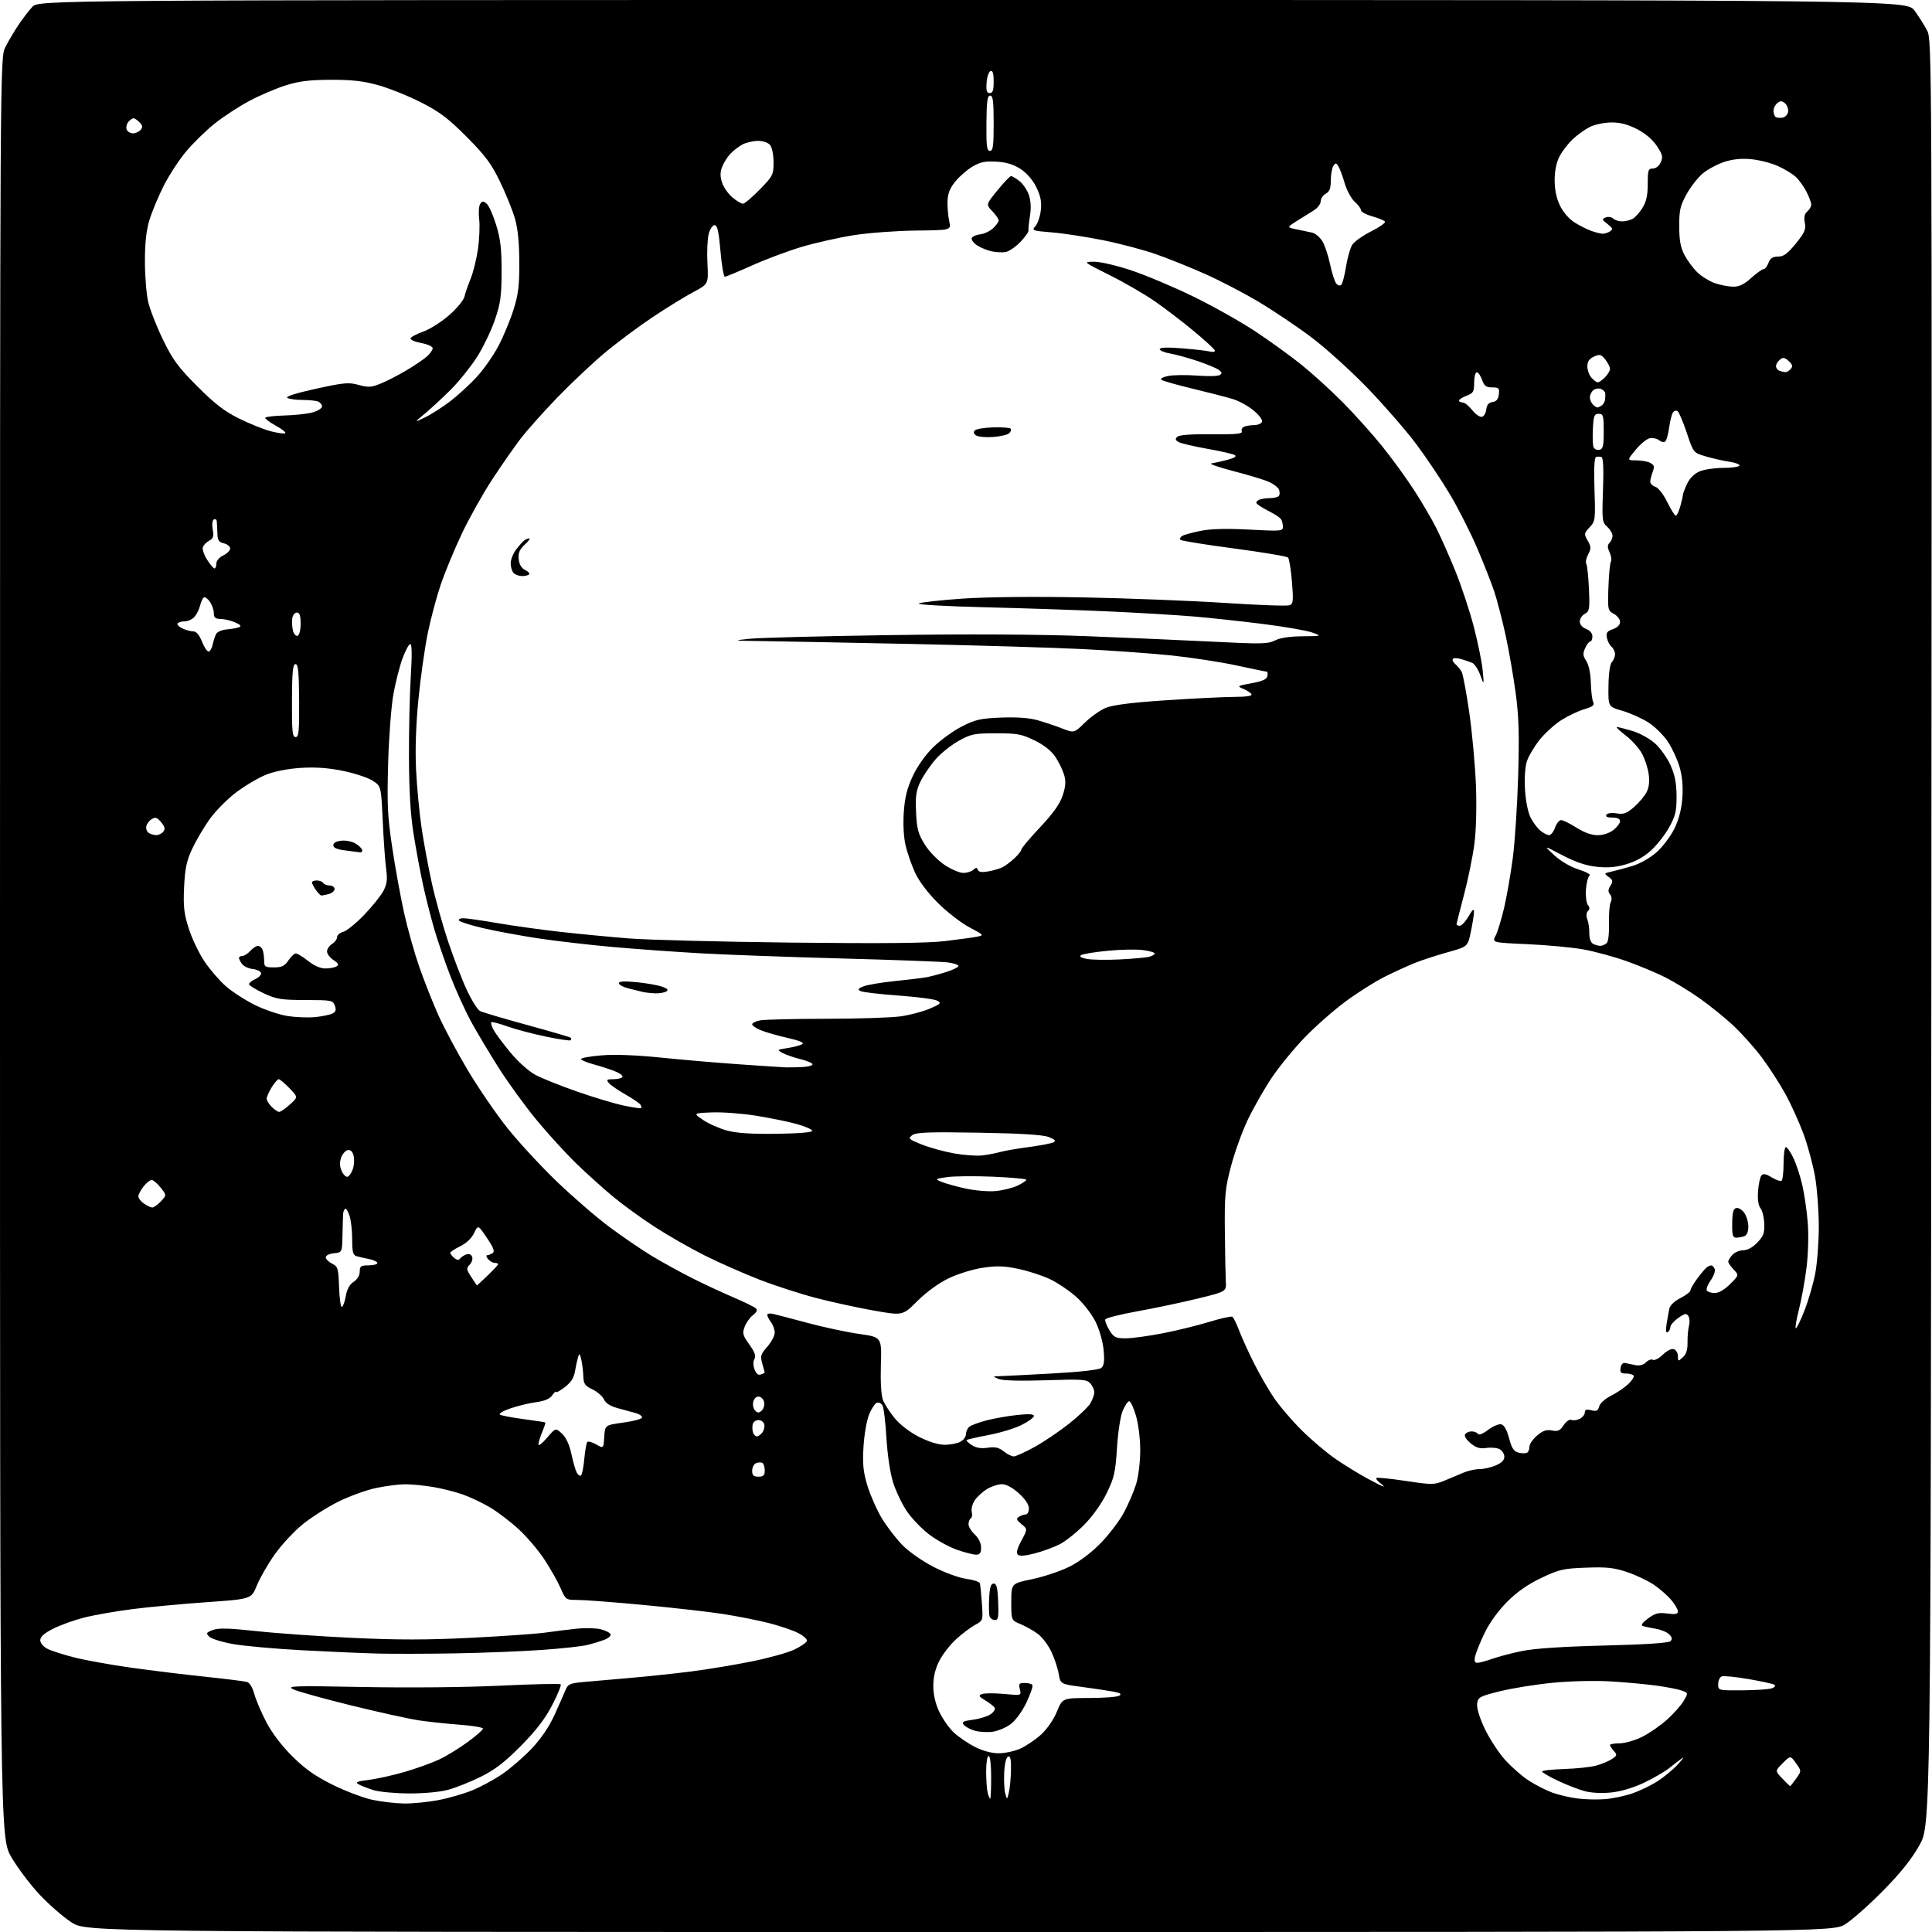<?xml version="1.0" encoding="UTF-8" standalone="no"?>
<svg 
  version="1.1" 
  xmlns="http://www.w3.org/2000/svg" 
  xmlns:xlink="http://www.w3.org/1999/xlink" 
  xmlns:svg="http://www.w3.org/2000/svg"
  xmlns:rdf="http://www.w3.org/1999/02/22-rdf-syntax-ns#"
  xmlns:cc="http://creativecommons.org/ns#"
  xmlns:dc="http://purl.org/dc/elements/1.1/"
  viewBox="0 0 768 768"
  width="768"
  height="768"
>
<style>svg {background-color: white; }</style>"
<path stroke="none" fill="black" fill-rule="evenodd" d="M381.46,768.00C34.31,768.00 34.31,768.00 28.41,764.16C25.16,762.06 19.48,757.11 15.79,753.18C12.09,749.25 7.03,742.55 4.54,738.29C0.00,730.54 0.00,730.54 -0.00,376.73C-0.00,22.92 -0.00,22.92 2.14,18.71C3.31,16.39 5.63,12.48 7.28,10.00C8.94,7.52 11.44,4.26 12.83,2.75C15.37,-0.00 15.37,-0.00 386.68,-0.00C757.99,-0.00 757.99,-0.00 761.09,4.25C762.79,6.59 765.04,10.17 766.10,12.22C767.97,15.86 768.00,23.03 767.75,370.73C767.50,725.52 767.50,725.52 763.00,733.51C759.86,739.09 755.49,744.56 748.50,751.64C743.00,757.22 736.27,763.18 733.55,764.89C728.61,768.00 728.61,768.00 381.46,768.00zM160.66,716.92C164.05,716.96 170.15,716.36 174.23,715.58C178.30,714.81 184.36,713.06 187.69,711.70C191.03,710.35 196.40,707.44 199.63,705.24C202.86,703.04 208.10,698.51 211.28,695.17C215.03,691.22 218.22,686.53 220.39,681.79C222.22,677.78 224.20,673.30 224.80,671.84C225.77,669.45 226.54,669.11 232.19,668.60C235.66,668.29 244.12,667.55 251.00,666.96C257.88,666.36 268.68,665.21 275.00,664.40C281.32,663.59 292.06,661.81 298.85,660.44C305.63,659.07 313.26,656.95 315.79,655.72C318.33,654.50 320.56,652.96 320.77,652.30C320.97,651.65 319.37,650.21 317.23,649.12C315.08,648.02 309.77,646.23 305.41,645.14C301.06,644.05 293.00,642.45 287.50,641.60C282.00,640.74 267.84,639.14 256.04,638.02C244.23,636.91 232.39,636.00 229.73,636.00C224.91,636.00 224.88,635.98 222.82,631.25C221.68,628.64 218.77,623.51 216.36,619.85C213.95,616.19 209.35,610.79 206.14,607.85C202.94,604.91 197.85,601.03 194.84,599.24C191.83,597.44 186.88,595.10 183.84,594.04C180.81,592.97 175.44,591.63 171.91,591.06C168.38,590.48 163.47,590.02 161.00,590.02C158.53,590.03 153.35,590.69 149.50,591.50C145.65,592.30 138.90,594.75 134.50,596.93C130.10,599.12 123.68,603.20 120.24,606.01C116.79,608.82 111.79,614.23 109.11,618.04C106.44,621.84 103.27,627.36 102.08,630.30C99.91,635.64 99.91,635.64 82.21,636.89C72.47,637.57 59.11,638.82 52.53,639.66C45.94,640.51 37.33,642.02 33.37,643.03C29.42,644.04 23.90,646.03 21.10,647.45C17.58,649.23 16.00,650.64 16.00,651.99C16.00,653.13 17.18,654.56 18.82,655.41C20.37,656.21 25.21,657.77 29.57,658.87C33.93,659.97 44.02,661.79 52.00,662.91C59.98,664.03 73.25,665.66 81.50,666.52C89.75,667.39 97.28,668.33 98.23,668.61C99.23,668.90 100.42,670.89 101.07,673.31C101.68,675.61 103.82,680.65 105.83,684.50C108.13,688.93 111.96,693.96 116.25,698.21C121.31,703.23 125.35,706.07 132.26,709.49C137.34,712.00 144.43,714.68 148.00,715.45C151.57,716.21 157.27,716.88 160.66,716.92zM638.00,715.19C641.02,714.95 645.91,713.93 648.85,712.92C651.79,711.91 656.29,709.74 658.85,708.10C661.41,706.46 665.08,703.42 667.00,701.35C668.92,699.28 669.60,698.23 668.50,699.02C667.40,699.81 665.15,701.54 663.50,702.88C661.85,704.21 657.43,706.78 653.68,708.58C649.46,710.61 644.48,712.11 640.64,712.52C636.84,712.93 632.68,712.73 629.96,712.01C627.51,711.36 622.69,709.49 619.25,707.86C615.81,706.23 613.00,704.58 613.00,704.20C613.00,703.81 616.94,703.37 621.75,703.21C626.56,703.06 632.26,702.46 634.41,701.88C636.56,701.31 639.39,700.14 640.69,699.28C642.84,697.87 642.92,697.57 641.53,696.04C640.69,695.10 640.00,694.04 640.00,693.67C640.00,693.30 641.71,693.00 643.80,693.00C645.90,693.00 649.94,691.84 652.78,690.42C655.63,689.00 660.11,685.90 662.73,683.53C665.35,681.16 668.31,677.82 669.31,676.11C671.11,673.00 671.11,672.99 668.68,672.07C667.33,671.56 662.85,670.67 658.72,670.09C654.58,669.52 646.31,668.75 640.35,668.39C634.06,668.02 624.34,668.24 617.22,668.93C610.46,669.59 601.01,671.11 596.22,672.31C588.01,674.37 587.48,674.66 587.18,677.33C586.98,679.04 588.20,682.98 590.27,687.33C592.16,691.27 595.79,696.81 598.35,699.64C600.90,702.47 605.15,706.17 607.79,707.87C610.43,709.56 614.59,711.68 617.04,712.58C619.49,713.47 623.98,714.53 627.00,714.92C630.02,715.32 634.98,715.44 638.00,715.19zM393.62,715.00C393.83,715.00 394.00,711.17 394.00,706.50C394.00,701.50 393.59,698.00 393.00,698.00C392.44,698.00 392.01,700.74 392.01,704.25C392.02,707.69 392.30,711.51 392.63,712.75C392.96,713.99 393.41,715.00 393.62,715.00zM401.04,712.50C401.44,710.85 401.82,706.88 401.88,703.67C401.97,699.41 401.66,697.94 400.75,698.25C399.99,698.50 399.38,700.96 399.19,704.54C399.03,707.77 399.21,711.56 399.61,712.96C400.32,715.50 400.32,715.50 401.04,712.50zM162.50,712.92C157.00,712.89 150.68,712.30 148.46,711.60C146.24,710.91 143.59,709.87 142.57,709.30C141.07,708.46 141.82,708.13 146.60,707.53C149.83,707.13 156.26,705.70 160.88,704.36C165.49,703.02 171.67,700.79 174.60,699.41C177.54,698.02 182.65,694.89 185.97,692.44C189.29,690.00 192.00,687.62 192.00,687.15C192.00,686.67 187.84,685.98 182.75,685.60C177.66,685.22 170.35,684.45 166.50,683.87C162.65,683.30 150.50,680.61 139.50,677.91C128.50,675.20 118.15,672.32 116.50,671.50C113.81,670.17 116.70,670.08 144.50,670.61C162.59,670.96 185.24,670.74 198.89,670.08C211.76,669.46 222.55,669.22 222.88,669.55C223.21,669.88 221.69,673.60 219.49,677.83C216.64,683.31 213.08,687.94 207.00,694.08C200.54,700.59 196.70,703.54 191.00,706.35C186.88,708.39 181.03,710.71 178.00,711.51C174.82,712.36 168.28,712.95 162.50,712.92zM711.62,710.00C711.75,710.00 712.83,708.65 714.00,707.00C716.14,704.00 716.14,704.00 713.93,700.90C711.73,697.81 711.73,697.81 708.66,700.88C705.58,703.96 705.58,703.96 708.48,706.98C710.07,708.64 711.48,710.00 711.62,710.00zM397.00,696.95C399.48,696.95 403.36,696.11 405.64,695.08C407.91,694.04 411.59,691.56 413.81,689.55C416.18,687.41 418.78,683.66 420.11,680.45C422.37,675.00 422.37,675.00 432.93,674.98C438.75,674.98 444.14,674.56 444.93,674.06C445.99,673.40 445.35,672.97 442.53,672.44C440.43,672.05 434.85,671.21 430.13,670.59C421.55,669.45 421.55,669.45 420.85,665.38C420.47,663.14 419.16,659.20 417.94,656.61C416.73,654.02 414.33,650.84 412.62,649.55C410.90,648.25 407.81,646.50 405.75,645.65C402.00,644.10 402.00,644.10 402.00,636.78C402.00,629.46 402.00,629.46 410.22,627.76C414.74,626.82 421.35,624.63 424.90,622.88C428.92,620.90 433.65,617.37 437.45,613.51C440.80,610.11 445.02,604.56 446.82,601.18C448.62,597.80 450.81,592.67 451.68,589.77C452.56,586.85 453.26,580.93 453.26,576.50C453.26,571.92 452.53,566.04 451.56,562.75C450.62,559.59 449.42,557.00 448.88,557.00C448.34,557.00 447.18,558.69 446.31,560.75C445.40,562.89 444.42,569.26 444.02,575.56C443.40,585.30 442.91,587.45 439.93,593.56C437.89,597.74 434.33,602.74 430.98,606.13C427.92,609.22 423.53,612.71 421.24,613.88C418.94,615.05 414.48,616.68 411.33,617.50C407.44,618.51 405.27,618.67 404.58,617.98C403.89,617.29 404.36,615.49 406.03,612.41C408.50,607.85 408.50,607.85 406.05,605.86C404.04,604.21 403.86,603.70 405.05,602.95C405.85,602.44 407.06,602.02 407.75,602.02C408.44,602.01 409.00,600.93 409.00,599.62C409.00,598.10 407.54,595.91 405.00,593.62C402.44,591.31 400.00,590.00 398.25,590.00C396.74,590.01 394.06,590.88 392.30,591.96C390.55,593.03 388.36,595.05 387.44,596.45C386.52,597.86 386.00,599.90 386.29,601.00C386.58,602.10 386.40,603.25 385.91,603.56C385.41,603.87 385.00,604.91 385.00,605.88C385.00,606.86 386.12,608.71 387.50,610.00C389.02,611.43 390.00,613.45 390.00,615.17C390.00,617.34 389.53,618.00 387.98,618.00C386.86,618.00 383.44,617.12 380.36,616.04C377.29,614.96 372.36,612.25 369.40,610.01C366.44,607.78 362.43,603.60 360.48,600.72C358.54,597.85 356.07,592.66 354.99,589.19C353.85,585.52 352.76,578.20 352.38,571.69C352.02,565.54 351.33,559.73 350.85,558.79C350.37,557.85 349.34,557.32 348.56,557.61C347.79,557.91 346.39,560.03 345.46,562.33C344.53,564.62 343.53,570.39 343.25,575.14C342.84,582.09 343.14,585.10 344.83,590.64C345.98,594.41 348.54,600.20 350.52,603.50C352.50,606.80 356.18,611.61 358.71,614.18C361.29,616.82 366.73,620.63 371.16,622.90C375.55,625.15 381.27,627.23 384.10,627.61C386.89,627.98 389.32,628.78 389.51,629.39C389.69,630.00 390.06,633.59 390.32,637.36C390.78,644.18 390.77,644.22 387.71,645.86C386.02,646.76 382.66,649.28 380.23,651.46C377.81,653.64 374.74,657.56 373.41,660.18C371.76,663.43 371.00,666.60 371.01,670.22C371.02,673.68 371.83,677.22 373.39,680.50C374.69,683.25 377.27,686.93 379.13,688.68C380.98,690.42 384.75,693.00 387.50,694.40C390.66,696.01 394.16,696.95 397.00,696.95zM394.47,688.41C392.28,688.68 389.09,688.48 387.38,687.96C385.66,687.44 383.74,686.39 383.11,685.63C382.18,684.51 382.85,684.14 386.77,683.62C389.41,683.27 392.58,682.28 393.80,681.43C395.03,680.57 395.75,679.41 395.41,678.85C395.06,678.29 393.39,676.99 391.70,675.96C389.05,674.35 388.87,673.99 390.38,673.41C391.36,673.03 395.28,673.02 399.10,673.37C406.04,674.02 406.04,674.02 405.41,671.51C404.86,669.32 405.11,669.00 407.33,669.00C408.73,669.00 410.11,669.38 410.40,669.84C410.68,670.30 409.63,673.39 408.06,676.71C406.42,680.18 403.77,683.84 401.82,685.32C399.96,686.74 396.65,688.13 394.47,688.41zM692.75,671.93C698.11,671.89 703.37,671.52 704.43,671.10C705.57,670.66 705.94,670.08 705.32,669.70C704.74,669.34 700.11,668.33 695.04,667.45C689.96,666.58 685.18,666.10 684.40,666.40C683.63,666.69 683.00,668.08 683.00,669.47C683.00,672.00 683.00,672.00 692.75,671.93zM587.27,661.00C588.08,661.00 590.72,660.29 593.12,659.43C595.53,658.56 600.88,657.16 605.00,656.31C609.91,655.29 621.19,654.54 637.70,654.13C654.09,653.72 663.29,653.11 664.02,652.39C664.83,651.57 664.70,650.85 663.53,649.67C662.65,648.80 660.26,647.80 658.22,647.46C656.17,647.12 653.87,646.64 653.09,646.39C652.14,646.09 652.77,645.13 655.09,643.39C657.92,641.28 659.23,640.94 662.75,641.40C666.00,641.83 667.00,641.63 667.00,640.56C667.00,639.79 665.82,637.75 664.38,636.05C662.95,634.34 659.87,631.63 657.55,630.04C655.23,628.44 650.45,626.16 646.92,624.97C641.60,623.17 638.78,622.86 630.50,623.17C621.43,623.50 619.77,623.88 612.69,627.25C607.35,629.79 603.07,632.78 599.12,636.73C595.65,640.21 592.11,645.08 590.22,649.00C588.49,652.58 586.78,656.74 586.43,658.25C585.95,660.30 586.16,661.00 587.27,661.00zM181.00,657.24C170.28,657.43 156.55,657.46 150.50,657.32C144.45,657.17 130.72,656.57 120.00,656.00C109.28,655.42 96.94,654.31 92.59,653.53C88.24,652.75 84.00,651.43 83.17,650.60C81.82,649.24 81.97,648.96 84.58,647.96C86.81,647.10 90.93,647.20 102.00,648.40C109.97,649.27 127.19,650.48 140.25,651.09C158.05,651.93 169.83,651.92 187.25,651.05C200.04,650.41 213.43,649.47 217.00,648.95C220.57,648.44 226.20,647.74 229.50,647.40C232.80,647.07 237.04,647.19 238.93,647.69C240.82,648.19 242.52,649.07 242.72,649.66C242.92,650.25 241.82,651.22 240.29,651.82C238.75,652.42 235.70,653.36 233.50,653.90C231.30,654.45 222.97,655.35 215.00,655.90C207.03,656.45 191.72,657.05 181.00,657.24zM395.51,644.00C394.65,644.00 393.70,643.39 393.41,642.64C393.13,641.89 393.03,638.63 393.20,635.39C393.42,630.96 393.87,629.50 395.00,629.50C396.17,629.50 396.56,631.10 396.79,636.75C397.04,642.81 396.83,644.00 395.51,644.00zM550.00,590.95C550.27,590.94 549.63,590.28 548.57,589.48C547.51,588.68 546.87,587.79 547.15,587.52C547.42,587.24 552.65,587.77 558.77,588.69C569.32,590.27 570.10,590.27 574.19,588.58C576.56,587.60 579.98,586.17 581.78,585.40C583.59,584.63 586.42,584.00 588.07,584.00C589.72,584.00 592.62,583.35 594.53,582.55C596.86,581.58 598.00,580.44 598.00,579.09C598.00,577.98 597.16,576.62 596.14,576.08C595.12,575.53 592.76,575.31 590.89,575.59C588.30,575.98 586.81,575.54 584.59,573.72C582.89,572.32 581.98,570.85 582.40,570.17C582.79,569.52 583.96,569.00 585.00,569.00C586.04,569.00 587.16,569.45 587.50,570.00C587.87,570.60 589.52,569.94 591.51,568.42C593.38,567.00 595.71,565.99 596.70,566.18C597.90,566.41 598.94,568.21 599.87,571.69C600.95,575.74 601.77,576.98 603.67,577.45C605.00,577.79 606.52,577.80 607.05,577.47C607.57,577.15 608.00,576.05 608.00,575.03C608.00,574.01 609.37,572.03 611.04,570.62C613.33,568.69 614.78,568.21 616.95,568.64C619.29,569.11 620.14,568.72 621.56,566.56C622.58,564.99 623.88,564.12 624.72,564.45C625.50,564.75 627.01,564.53 628.07,563.96C629.13,563.39 630.00,562.26 630.00,561.45C630.00,560.35 630.67,560.13 632.56,560.60C634.63,561.12 635.23,560.83 635.69,559.08C636.01,557.85 638.04,556.02 640.38,554.84C642.65,553.71 645.72,551.64 647.21,550.24C648.71,548.84 649.69,547.31 649.41,546.85C649.12,546.38 647.75,546.00 646.37,546.00C644.33,546.00 643.93,545.58 644.20,543.75C644.40,542.44 645.14,541.63 645.96,541.81C646.74,541.98 648.57,542.36 650.02,542.65C651.73,543.00 653.26,542.60 654.33,541.53C655.24,540.62 656.47,540.18 657.07,540.55C657.67,540.92 659.45,539.99 661.02,538.48C662.74,536.83 664.50,535.98 665.44,536.34C666.30,536.67 667.00,537.92 667.00,539.12C667.00,541.23 667.07,541.24 668.95,539.55C670.31,538.32 670.87,536.55 670.82,533.64C670.78,531.36 671.04,528.38 671.40,527.00C671.76,525.62 671.63,523.87 671.13,523.11C670.37,521.96 669.66,522.10 667.10,523.93C665.40,525.14 664.00,526.75 664.00,527.51C664.00,528.26 663.52,529.18 662.94,529.54C662.22,529.98 662.07,528.95 662.49,526.35C662.84,524.23 663.32,521.49 663.57,520.26C663.85,518.91 665.60,517.22 668.02,515.99C670.21,514.87 672.00,513.49 672.00,512.91C672.00,512.34 673.23,510.21 674.74,508.18C676.25,506.16 677.94,504.17 678.49,503.77C679.05,503.36 679.85,503.02 680.28,503.02C680.71,503.01 681.32,503.66 681.62,504.46C681.93,505.27 681.22,507.29 680.03,508.96C678.84,510.62 678.15,512.44 678.50,512.99C678.84,513.55 680.26,514.00 681.66,514.00C683.23,514.00 685.54,512.66 687.74,510.46C691.28,506.92 691.28,506.92 689.14,504.65C687.96,503.40 687.00,501.99 687.00,501.51C687.00,501.04 687.74,499.83 688.65,498.83C689.57,497.82 691.51,497.00 692.97,497.00C694.63,497.00 696.73,495.85 698.56,493.94C701.00,491.39 701.47,490.12 701.32,486.38C701.23,483.91 700.55,481.16 699.82,480.29C698.98,479.27 698.63,476.82 698.85,473.59C699.04,470.79 699.64,467.96 700.17,467.31C700.91,466.41 701.90,466.58 704.25,468.01C705.96,469.05 707.73,469.67 708.18,469.39C708.63,469.11 709.00,465.98 709.00,462.44C709.00,458.90 709.41,456.00 709.91,456.00C710.41,456.00 711.74,457.91 712.87,460.25C714.00,462.59 715.61,467.46 716.44,471.07C717.28,474.69 718.26,481.49 718.62,486.20C719.00,491.15 718.78,498.73 718.09,504.17C717.44,509.35 716.07,516.83 715.05,520.79C714.03,524.76 713.51,528.00 713.88,528.00C714.26,528.00 715.83,524.76 717.37,520.79C718.91,516.83 720.81,510.27 721.59,506.21C722.36,502.15 723.00,493.75 723.00,487.54C723.00,481.34 722.33,472.42 721.51,467.73C720.69,463.04 718.64,455.45 716.96,450.85C715.27,446.26 712.04,439.12 709.79,435.00C707.54,430.88 703.28,424.28 700.33,420.33C697.37,416.39 692.21,410.63 688.86,407.53C685.50,404.42 679.55,399.62 675.63,396.85C671.71,394.08 665.58,390.33 662.00,388.52C658.42,386.71 651.45,383.80 646.50,382.05C641.55,380.30 633.90,378.22 629.50,377.42C625.10,376.62 615.11,375.68 607.30,375.33C593.10,374.70 593.10,374.70 594.55,371.91C595.34,370.37 596.86,365.38 597.93,360.81C598.99,356.24 600.54,347.32 601.37,341.00C602.20,334.68 603.15,320.05 603.49,308.50C603.97,292.12 603.76,284.87 602.51,275.54C601.63,268.96 599.83,258.61 598.51,252.54C597.18,246.47 595.15,238.63 593.99,235.13C592.82,231.63 589.72,223.75 587.09,217.63C584.46,211.51 579.61,201.96 576.31,196.42C573.01,190.88 566.99,181.90 562.93,176.47C558.87,171.05 550.14,161.02 543.54,154.18C536.93,147.35 526.91,138.29 521.27,134.06C515.63,129.82 506.19,123.48 500.30,119.97C494.41,116.46 484.84,111.48 479.04,108.90C473.24,106.32 464.50,102.80 459.60,101.08C454.71,99.36 445.26,96.85 438.60,95.51C431.95,94.17 422.78,92.76 418.23,92.39C410.32,91.74 410.03,91.63 411.60,89.89C412.50,88.90 413.46,86.07 413.74,83.61C414.12,80.26 413.68,77.97 412.00,74.50C410.62,71.65 408.23,68.86 405.79,67.24C402.97,65.38 400.18,64.51 396.16,64.27C391.64,63.99 389.71,64.38 386.60,66.21C384.45,67.47 381.35,70.16 379.72,72.19C377.53,74.91 376.73,76.99 376.65,80.19C376.60,82.56 376.91,86.08 377.34,88.00C378.12,91.50 378.12,91.50 364.19,91.65C356.52,91.73 345.40,92.55 339.46,93.48C333.53,94.41 324.23,96.50 318.79,98.11C313.36,99.72 304.43,103.06 298.95,105.52C293.47,107.99 288.60,110.00 288.13,110.00C287.66,110.00 286.87,105.39 286.39,99.75C285.71,91.92 285.16,89.50 284.06,89.50C283.26,89.50 282.22,91.05 281.71,93.00C281.21,94.92 280.98,100.19 281.22,104.71C281.64,112.91 281.64,112.91 275.57,116.13C272.23,117.89 264.91,122.41 259.31,126.15C253.70,129.90 245.15,136.28 240.31,140.34C235.46,144.39 226.99,152.39 221.47,158.10C215.95,163.82 209.38,171.20 206.86,174.50C204.34,177.80 199.26,185.10 195.58,190.72C191.90,196.34 186.49,206.02 183.55,212.22C180.62,218.42 176.84,227.55 175.16,232.50C173.49,237.45 171.15,246.22 169.98,252.00C168.81,257.77 167.17,269.48 166.33,278.00C165.35,287.92 165.01,297.90 165.38,305.72C165.70,312.44 166.66,322.79 167.53,328.72C168.40,334.65 170.25,344.68 171.65,351.00C173.04,357.32 176.00,367.90 178.21,374.50C180.43,381.10 183.78,389.76 185.66,393.74C187.54,397.72 189.85,401.38 190.79,401.88C191.73,402.38 200.12,404.87 209.44,407.42C218.76,409.96 226.59,412.26 226.86,412.52C227.12,412.79 227.10,413.23 226.82,413.51C226.54,413.79 222.08,413.13 216.91,412.05C211.73,410.97 204.86,409.15 201.63,407.99C198.41,406.84 195.56,406.11 195.30,406.36C195.05,406.62 195.44,407.96 196.17,409.34C196.90,410.73 199.91,414.77 202.85,418.33C205.94,422.06 210.17,425.85 212.85,427.28C215.41,428.65 222.90,431.65 229.50,433.95C236.10,436.25 244.42,438.75 247.99,439.49C251.56,440.24 254.64,440.69 254.84,440.49C255.04,440.30 254.92,439.68 254.58,439.13C254.24,438.57 251.54,436.74 248.60,435.05C245.65,433.37 242.68,431.32 241.99,430.49C240.94,429.22 241.21,429.00 243.82,429.00C245.50,429.00 247.13,428.60 247.43,428.11C247.74,427.61 246.30,426.56 244.24,425.76C242.18,424.96 238.36,423.73 235.75,423.03C233.14,422.32 231.00,421.39 231.00,420.96C231.00,420.53 234.71,419.88 239.25,419.51C244.43,419.09 253.08,419.42 262.50,420.39C270.75,421.24 284.93,422.46 294.00,423.09C303.07,423.72 311.40,424.27 312.50,424.30C313.60,424.33 316.41,424.28 318.75,424.18C321.09,424.08 323.00,423.59 323.00,423.10C323.00,422.60 320.86,421.68 318.25,421.04C315.64,420.40 312.42,419.30 311.10,418.58C308.77,417.31 308.83,417.25 313.10,416.61C315.52,416.24 318.12,415.55 318.88,415.08C319.82,414.50 317.92,413.69 313.00,412.57C309.00,411.66 304.22,410.28 302.37,409.51C300.52,408.74 299.00,407.69 299.00,407.18C299.00,406.67 300.41,405.97 302.12,405.62C303.84,405.28 315.66,404.99 328.37,404.98C341.09,404.97 354.48,404.53 358.11,404.00C361.75,403.48 366.92,402.10 369.61,400.95C373.96,399.09 374.29,398.74 372.59,397.79C371.54,397.20 364.56,396.28 357.09,395.74C349.61,395.20 342.82,394.40 342.00,393.95C340.83,393.32 341.12,392.90 343.37,392.05C344.94,391.45 350.57,390.52 355.87,389.98C361.16,389.45 366.85,388.75 368.50,388.43C370.15,388.12 373.64,387.18 376.25,386.35C378.86,385.52 381.00,384.45 381.00,383.98C381.00,383.51 379.09,382.88 376.75,382.57C374.41,382.27 355.62,381.57 335.00,381.02C314.38,380.46 289.18,379.55 279.00,378.98C268.82,378.42 252.85,377.27 243.50,376.44C234.15,375.60 220.72,374.04 213.66,372.97C206.60,371.89 196.82,370.08 191.92,368.93C187.02,367.78 182.76,366.42 182.45,365.92C182.14,365.41 182.92,365.00 184.19,365.01C185.46,365.01 191.57,365.89 197.76,366.95C203.95,368.02 215.20,369.58 222.76,370.43C230.32,371.27 242.57,372.45 250.00,373.04C257.43,373.63 286.52,374.38 314.65,374.70C350.95,375.10 368.66,374.93 375.65,374.10C381.07,373.45 386.81,372.66 388.40,372.35C391.23,371.79 391.15,371.69 385.40,368.66C382.16,366.95 376.54,362.61 372.92,359.02C368.90,355.03 365.36,350.37 363.80,347.00C362.40,343.98 360.69,339.07 359.99,336.11C359.23,332.84 358.95,327.62 359.27,322.86C359.68,316.98 360.58,313.36 362.86,308.48C364.74,304.47 367.91,300.01 371.07,296.93C373.90,294.18 378.98,290.50 382.36,288.77C387.71,286.03 389.73,285.58 398.00,285.25C404.28,285.01 409.20,285.37 412.50,286.31C415.25,287.10 419.64,288.57 422.24,289.58C426.99,291.43 426.99,291.43 431.24,287.26C433.59,284.97 437.30,282.34 439.50,281.41C442.28,280.24 449.47,279.32 463.00,278.40C473.73,277.68 486.01,277.07 490.31,277.04C495.55,277.01 497.90,276.65 497.46,275.94C497.10,275.35 495.61,274.39 494.15,273.79C491.65,272.76 491.84,272.64 497.49,271.60C501.85,270.80 503.57,270.02 503.81,268.75C504.00,267.79 503.88,267.00 503.56,267.00C503.23,267.00 497.81,265.88 491.50,264.52C485.20,263.16 473.62,261.38 465.77,260.56C457.92,259.74 442.05,258.60 430.50,258.03C418.95,257.45 388.57,256.54 363.00,256.00C337.43,255.47 310.65,254.95 303.50,254.85C291.18,254.69 290.89,254.64 298.00,253.92C302.12,253.51 327.32,252.85 354.00,252.46C384.97,252.01 412.98,252.15 431.50,252.87C447.45,253.48 470.23,254.48 482.13,255.08C501.34,256.06 504.10,256.00 506.83,254.59C508.82,253.56 512.65,252.98 517.70,252.93C525.50,252.86 525.50,252.86 521.63,251.44C519.50,250.66 510.72,249.13 502.13,248.05C493.53,246.97 481.10,245.62 474.50,245.06C467.90,244.50 452.82,243.60 441.00,243.06C429.18,242.52 406.96,241.77 391.63,241.40C375.91,241.01 364.40,240.36 365.24,239.89C366.05,239.43 373.87,238.56 382.61,237.96C392.31,237.29 410.96,237.10 430.50,237.47C448.10,237.81 473.39,238.79 486.70,239.66C500.01,240.54 511.66,240.96 512.59,240.60C514.07,240.04 514.19,238.89 513.57,231.23C513.19,226.43 512.48,222.11 512.01,221.63C511.54,221.15 501.89,219.53 490.57,218.03C479.24,216.53 469.66,214.99 469.27,214.60C468.88,214.21 469.17,213.51 469.92,213.05C470.67,212.58 474.02,211.67 477.35,211.01C481.46,210.20 487.70,210.05 496.71,210.53C509.28,211.20 510.00,211.14 509.98,209.37C509.98,208.34 509.64,207.00 509.23,206.39C508.83,205.78 506.93,204.49 505.00,203.51C503.07,202.54 500.92,201.28 500.20,200.71C499.14,199.86 499.14,199.53 500.20,198.85C500.92,198.40 502.94,198.02 504.69,198.02C506.45,198.01 508.13,197.59 508.44,197.09C508.75,196.59 508.75,195.50 508.43,194.67C508.11,193.84 506.42,192.48 504.67,191.66C502.93,190.84 496.57,188.89 490.55,187.34C484.52,185.78 480.47,184.38 481.55,184.22C482.62,184.06 485.44,183.43 487.82,182.82C490.67,182.08 491.70,181.43 490.84,180.90C490.13,180.46 485.26,179.34 480.02,178.42C474.79,177.49 469.66,176.30 468.64,175.77C467.23,175.04 467.06,174.54 467.95,173.66C468.72,172.89 473.33,172.54 481.62,172.62C491.46,172.72 494.01,172.47 493.62,171.46C493.35,170.75 493.81,169.90 494.64,169.58C495.48,169.26 497.23,169.00 498.52,169.00C499.82,169.00 501.21,168.47 501.61,167.82C502.05,167.10 500.84,165.34 498.55,163.36C496.47,161.56 492.68,159.44 490.13,158.65C487.58,157.87 480.32,155.99 474.00,154.48C467.68,152.97 462.10,151.38 461.62,150.94C461.14,150.50 462.44,149.82 464.51,149.43C466.58,149.04 471.71,148.99 475.91,149.31C480.11,149.64 484.12,149.55 484.82,149.11C485.84,148.48 485.81,148.09 484.68,147.15C483.90,146.50 480.12,144.90 476.29,143.60C472.46,142.30 467.46,140.92 465.17,140.53C462.87,140.14 461.00,139.36 461.00,138.79C461.00,138.11 463.96,138.00 469.75,138.46C474.56,138.84 479.57,139.41 480.88,139.72C482.31,140.06 483.11,139.87 482.88,139.25C482.67,138.68 478.90,135.22 474.50,131.57C470.10,127.91 463.15,122.60 459.06,119.77C454.97,116.94 446.87,112.25 441.06,109.35C430.50,104.08 430.50,104.08 434.91,104.04C437.41,104.02 443.92,105.54 449.91,107.55C455.74,109.51 466.80,114.18 474.50,117.94C482.20,121.70 493.23,127.91 499.00,131.72C504.77,135.54 513.05,141.53 517.39,145.02C521.73,148.52 529.10,155.24 533.78,159.94C538.45,164.65 545.54,172.55 549.52,177.50C553.51,182.45 559.25,190.37 562.30,195.11C565.34,199.84 569.23,206.50 570.95,209.91C572.67,213.32 576.05,220.92 578.45,226.80C580.85,232.69 584.16,242.68 585.82,249.00C587.47,255.32 589.08,263.20 589.39,266.50C589.95,272.50 589.95,272.50 588.42,268.34C587.58,266.05 586.13,263.86 585.20,263.48C584.26,263.10 582.27,262.42 580.76,261.97C579.26,261.52 577.80,261.51 577.52,261.96C577.25,262.41 577.72,263.35 578.57,264.05C579.41,264.76 580.53,266.12 581.04,267.07C581.55,268.02 582.90,275.26 584.05,283.15C585.19,291.04 586.38,304.02 586.70,312.00C587.04,320.80 586.80,330.04 586.09,335.50C585.44,340.45 583.59,349.54 581.96,355.70C580.33,361.86 579.00,367.15 579.00,367.45C579.00,367.75 579.59,368.00 580.30,368.00C581.02,368.00 582.59,366.31 583.78,364.25C585.35,361.54 585.95,361.05 585.93,362.50C585.92,363.60 585.36,367.16 584.68,370.40C583.46,376.31 583.46,376.31 575.48,378.53C571.09,379.75 565.15,381.69 562.27,382.85C559.39,384.01 553.98,386.50 550.24,388.38C546.49,390.27 539.62,394.61 534.97,398.04C530.31,401.47 522.97,407.93 518.66,412.39C514.35,416.85 508.42,424.10 505.48,428.50C502.55,432.90 498.31,440.33 496.07,445.00C493.83,449.68 490.82,458.00 489.37,463.50C487.00,472.49 486.75,475.11 486.90,489.50C486.99,498.30 487.16,507.28 487.28,509.46C487.50,513.42 487.50,513.42 476.00,516.23C469.68,517.77 458.91,520.04 452.08,521.27C445.25,522.50 439.52,523.95 439.34,524.50C439.16,525.05 439.90,526.96 440.99,528.75C442.75,531.64 443.47,532.00 447.45,532.00C449.91,532.00 456.47,531.12 462.02,530.04C467.57,528.97 475.92,526.93 480.58,525.50C485.24,524.08 489.43,523.15 489.88,523.43C490.33,523.71 491.51,526.09 492.50,528.72C493.49,531.35 496.09,537.10 498.28,541.50C500.48,545.90 504.08,552.20 506.30,555.50C508.52,558.80 513.55,564.69 517.48,568.59C521.41,572.48 527.52,577.65 531.06,580.06C534.60,582.48 540.20,585.91 543.50,587.70C546.80,589.49 549.73,590.95 550.00,590.95zM230.91,586.56C231.35,586.28 231.97,583.31 232.27,579.95C232.58,576.59 233.12,573.55 233.48,573.19C233.84,572.83 235.43,573.28 237.01,574.19C239.90,575.85 239.90,575.85 240.20,571.17C240.50,566.50 240.50,566.50 247.78,565.50C251.79,564.95 255.13,564.05 255.22,563.50C255.30,562.95 254.27,562.18 252.93,561.79C251.59,561.40 248.39,560.53 245.82,559.84C242.63,559.00 240.81,557.87 240.09,556.29C239.51,555.02 237.45,553.23 235.52,552.31C232.51,550.87 231.98,550.11 231.88,547.06C231.82,545.10 231.45,542.15 231.08,540.50C230.49,537.94 230.30,537.79 229.78,539.50C229.45,540.60 228.90,543.14 228.56,545.15C228.13,547.73 226.93,549.58 224.47,551.45C222.56,552.91 221.00,553.75 221.00,553.33C221.00,552.90 220.34,553.49 219.54,554.64C218.54,556.06 216.50,556.94 213.16,557.38C210.46,557.74 205.86,558.85 202.94,559.84C200.02,560.84 198.12,561.96 198.73,562.34C199.34,562.71 203.59,563.52 208.17,564.13C212.75,564.73 216.62,565.33 216.76,565.46C216.91,565.59 216.35,567.32 215.51,569.31C214.68,571.31 214.02,573.51 214.04,574.22C214.06,574.92 215.61,573.71 217.48,571.52C220.88,567.54 220.88,567.54 223.40,569.91C225.02,571.42 226.35,574.28 227.12,577.89C227.78,580.97 228.72,584.30 229.21,585.28C229.70,586.26 230.46,586.83 230.91,586.56zM301.50,587.00C303.48,587.00 304.00,586.50 304.00,584.56C304.00,583.22 303.59,581.87 303.09,581.56C302.59,581.25 301.46,581.27 300.59,581.60C299.72,581.94 299.00,583.29 299.00,584.61C299.00,586.49 299.53,587.00 301.50,587.00zM403.00,578.94C403.82,578.93 407.52,577.25 411.22,575.21C414.91,573.17 421.07,569.02 424.89,566.00C428.72,562.98 432.56,559.31 433.43,557.85C434.29,556.39 435.00,554.40 435.00,553.42C435.00,552.45 434.28,550.87 433.41,549.90C431.98,548.32 430.22,548.20 415.66,548.68C405.48,549.01 398.57,548.82 397.00,548.17C394.50,547.13 394.50,547.13 397.50,547.04C399.15,547.00 408.56,546.51 418.41,545.97C429.55,545.35 436.88,544.52 437.78,543.77C438.88,542.86 439.11,541.11 438.71,536.72C438.41,533.41 437.04,528.56 435.54,525.49C434.06,522.47 430.70,518.12 427.89,515.59C425.14,513.12 420.39,509.91 417.35,508.47C414.31,507.03 408.63,505.19 404.73,504.38C399.10,503.20 396.20,503.12 390.57,503.97C386.59,504.57 380.66,506.42 377.00,508.20C373.09,510.10 368.18,513.68 364.67,517.18C358.84,523.00 358.84,523.00 347.47,520.99C341.21,519.89 331.01,517.68 324.80,516.07C318.58,514.47 308.32,511.16 302.00,508.72C295.68,506.27 285.80,501.91 280.06,499.03C274.32,496.15 265.32,490.99 260.06,487.57C254.80,484.16 247.35,478.73 243.50,475.52C239.65,472.31 233.20,466.49 229.16,462.59C225.12,458.69 218.05,450.95 213.44,445.39C208.84,439.83 201.97,430.38 198.18,424.39C194.39,418.40 189.45,410.12 187.20,406.00C184.96,401.88 181.32,393.88 179.13,388.24C176.93,382.59 174.00,374.04 172.60,369.24C171.20,364.43 169.18,356.45 168.11,351.50C167.03,346.55 165.36,337.55 164.40,331.50C163.18,323.91 162.62,314.46 162.57,301.00C162.53,290.27 162.86,275.76 163.30,268.75C163.81,260.58 163.75,256.00 163.12,256.00C162.58,256.00 161.21,258.50 160.07,261.54C158.93,264.59 157.28,271.01 156.41,275.79C155.53,280.61 154.58,292.99 154.29,303.50C153.83,319.78 154.06,324.58 155.93,337.00C157.13,344.98 159.24,356.62 160.63,362.88C162.02,369.14 164.73,378.77 166.64,384.27C168.56,389.77 171.95,398.37 174.19,403.39C176.43,408.40 181.68,418.27 185.88,425.31C190.07,432.36 197.15,442.71 201.62,448.32C206.08,453.93 214.92,463.50 221.26,469.60C227.60,475.69 237.00,483.82 242.14,487.66C247.29,491.50 254.89,496.70 259.04,499.21C263.19,501.72 270.39,505.69 275.04,508.03C279.69,510.37 287.10,513.82 291.50,515.70C295.90,517.58 299.95,519.57 300.50,520.12C301.17,520.78 300.76,521.68 299.30,522.80C298.09,523.74 296.61,525.82 296.01,527.43C295.04,530.01 295.26,530.84 297.87,534.46C300.02,537.46 300.57,539.02 299.90,540.21C299.34,541.21 299.37,542.83 299.96,544.40C300.61,546.11 301.44,546.77 302.47,546.37C303.31,546.05 304.00,545.72 304.00,545.64C304.00,545.55 303.56,543.96 303.03,542.09C302.16,539.06 302.36,538.35 305.03,535.32C306.66,533.45 307.99,530.93 307.97,529.72C307.95,528.50 307.28,526.63 306.47,525.56C305.66,524.49 305.00,523.20 305.00,522.69C305.00,522.18 306.01,522.00 307.25,522.28C308.49,522.56 314.69,524.18 321.04,525.88C327.38,527.59 336.61,529.56 341.54,530.26C350.50,531.54 350.50,531.54 350.16,542.52C349.96,549.19 350.28,554.66 350.97,556.47C351.60,558.10 353.71,561.38 355.65,563.75C357.77,566.33 361.66,569.32 365.34,571.19C369.16,573.12 373.02,574.31 375.50,574.32C377.71,574.33 380.52,573.79 381.75,573.13C382.99,572.47 384.00,571.10 384.00,570.09C384.00,569.07 384.59,567.76 385.31,567.16C386.03,566.56 389.10,565.43 392.15,564.63C395.19,563.84 400.67,562.87 404.34,562.48C408.95,561.99 411.00,562.11 411.00,562.87C411.00,563.47 408.83,565.07 406.17,566.41C403.52,567.76 397.59,569.57 392.99,570.44C388.40,571.31 384.46,572.21 384.23,572.43C384.01,572.66 384.93,573.57 386.29,574.45C387.98,575.56 389.96,575.89 392.62,575.50C395.59,575.07 397.09,575.41 399.00,576.95C400.38,578.05 402.18,578.95 403.00,578.94zM300.85,571.00C301.35,571.00 302.30,570.35 302.96,569.55C303.62,568.75 304.01,567.29 303.82,566.30C303.63,565.29 302.60,564.50 301.50,564.50C300.39,564.50 299.37,565.29 299.18,566.31C298.99,567.30 299.08,568.77 299.38,569.56C299.69,570.35 300.35,571.00 300.85,571.00zM302.68,560.85C303.46,560.20 303.96,558.74 303.80,557.60C303.63,556.46 302.75,555.38 301.84,555.20C300.85,555.01 299.90,555.74 299.50,556.99C299.13,558.16 299.37,559.74 300.05,560.56C300.99,561.70 301.58,561.76 302.68,560.85zM135.95,519.53C136.43,519.23 137.12,517.22 137.49,515.06C137.93,512.48 138.99,510.58 140.58,509.54C142.06,508.57 143.00,506.99 143.00,505.48C143.00,503.31 143.44,503.00 146.50,503.00C148.43,503.00 150.00,502.59 150.00,502.08C150.00,501.57 148.54,500.86 146.75,500.50C144.96,500.15 142.71,499.63 141.75,499.36C140.32,498.96 140.00,497.71 140.00,492.58C140.00,489.13 139.50,484.86 138.88,483.10C138.27,481.34 137.49,480.18 137.15,480.52C136.81,480.86 136.48,481.67 136.42,482.32C136.35,482.97 136.24,486.73 136.15,490.69C136.00,497.87 136.00,497.87 132.75,498.19C130.93,498.36 129.50,499.07 129.50,499.78C129.50,500.49 130.62,501.63 132.00,502.31C134.32,503.46 134.52,504.14 134.79,511.81C134.95,516.35 135.47,519.82 135.95,519.53zM189.59,510.99C189.64,510.99 191.55,509.22 193.84,507.04C196.13,504.86 198.00,502.84 198.00,502.54C198.00,502.24 197.38,502.00 196.62,502.00C195.86,502.00 194.68,501.32 194.00,500.50C193.32,499.68 193.15,498.99 193.63,498.98C194.11,498.98 195.08,498.60 195.79,498.15C196.78,497.52 196.25,496.08 193.56,492.09C190.04,486.85 190.04,486.85 188.45,490.18C187.47,492.23 185.37,494.23 182.93,495.41C180.77,496.46 179.00,497.64 179.00,498.04C179.00,498.43 179.71,499.34 180.58,500.06C181.59,500.91 182.39,501.01 182.83,500.36C183.20,499.81 184.30,499.06 185.29,498.69C186.44,498.27 187.29,498.59 187.67,499.59C188.00,500.45 187.57,501.86 186.72,502.71C185.31,504.12 185.36,504.59 187.33,507.62C188.52,509.47 189.54,510.98 189.59,510.99zM690.17,492.00C688.79,492.00 688.51,490.99 688.58,486.25C688.64,481.86 689.04,480.43 690.24,480.20C691.10,480.03 692.53,480.91 693.40,482.17C694.28,483.42 695.00,485.87 695.00,487.62C695.00,489.58 694.40,491.02 693.42,491.39C692.55,491.73 691.09,492.00 690.17,492.00zM60.55,480.00C61.15,480.00 62.68,478.90 63.95,477.56C66.24,475.11 66.24,475.11 63.87,472.11C62.57,470.46 60.97,469.09 60.32,469.06C59.67,469.02 58.21,470.19 57.07,471.63C55.93,473.08 55.00,474.86 55.00,475.58C55.00,476.30 56.00,477.59 57.22,478.44C58.44,479.30 59.94,480.00 60.55,480.00zM395.73,473.47C398.61,473.20 402.54,472.23 404.48,471.31C406.42,470.39 408.00,469.33 408.00,468.97C408.00,468.61 402.04,468.06 394.75,467.75C387.46,467.45 379.25,467.52 376.50,467.92C371.64,468.63 371.57,468.68 374.22,469.79C375.71,470.41 379.99,471.61 383.72,472.44C387.47,473.27 392.84,473.73 395.73,473.47zM138.20,467.77C138.85,467.55 139.78,466.15 140.29,464.64C140.79,463.14 140.91,460.78 140.56,459.39C140.14,457.72 139.35,456.98 138.23,457.19C137.30,457.37 136.11,458.73 135.59,460.22C134.94,462.07 135.02,463.75 135.84,465.54C136.49,466.98 137.56,467.98 138.20,467.77zM390.50,459.30C392.70,459.04 395.85,458.43 397.50,457.96C399.15,457.48 404.32,456.58 408.98,455.97C413.64,455.35 418.09,454.49 418.85,454.06C419.86,453.50 419.32,452.92 416.87,451.98C414.56,451.09 405.81,450.55 389.00,450.26C369.01,449.92 364.15,450.11 362.62,451.26C360.88,452.56 361.14,452.83 366.28,454.91C369.33,456.15 375.13,457.75 379.16,458.48C383.20,459.20 388.30,459.57 390.50,459.30zM308.75,450.70C317.56,450.58 322.96,450.12 322.88,449.50C322.81,448.95 320.00,447.73 316.63,446.80C313.26,445.86 305.99,444.38 300.48,443.50C294.97,442.62 287.10,442.04 282.98,442.20C275.50,442.50 275.50,442.50 279.50,445.21C281.70,446.70 285.98,448.59 289.00,449.41C292.87,450.45 298.73,450.84 308.75,450.70zM110.98,442.00C111.53,442.00 113.44,440.68 115.23,439.07C118.50,436.14 118.50,436.14 115.05,432.57C113.16,430.61 111.24,429.00 110.79,429.00C110.34,429.00 109.08,430.46 107.99,432.25C106.90,434.04 106.01,436.06 106.00,436.75C106.00,437.44 106.90,438.90 108.00,440.00C109.10,441.10 110.44,442.00 110.98,442.00zM125.50,404.29C128.25,404.00 131.27,403.36 132.21,402.87C133.49,402.20 133.71,401.40 133.10,399.75C132.32,397.64 131.72,397.53 121.39,397.52C111.67,397.50 109.88,397.21 104.75,394.81C101.59,393.32 99.00,391.71 99.00,391.22C99.00,390.72 100.16,389.79 101.58,389.15C103.00,388.50 103.97,387.42 103.75,386.74C103.53,386.06 102.03,385.36 100.42,385.19C98.82,385.02 96.94,384.14 96.25,383.25C95.56,382.35 95.00,381.25 95.00,380.81C95.00,380.36 95.61,380.00 96.35,380.00C97.08,380.00 98.50,379.10 99.50,378.00C100.50,376.90 101.87,376.00 102.55,376.00C103.23,376.00 104.06,376.71 104.39,377.58C104.73,378.45 105.00,380.37 105.00,381.85C105.00,384.32 105.33,384.55 108.89,384.55C112.04,384.55 113.15,384.01 114.64,381.78C115.67,380.25 117.00,379.00 117.61,379.00C118.22,379.00 120.42,380.35 122.50,382.00C124.89,383.90 127.42,384.99 129.39,384.98C131.10,384.98 133.09,384.60 133.81,384.14C134.80,383.51 134.49,382.90 132.56,381.63C131.15,380.71 130.00,379.17 130.00,378.22C130.00,377.26 130.90,375.92 132.00,375.23C133.10,374.55 134.00,373.32 134.00,372.51C134.00,371.70 135.09,370.76 136.43,370.43C137.76,370.09 141.52,367.05 144.78,363.66C148.03,360.26 151.49,355.96 152.46,354.08C153.82,351.44 154.06,349.52 153.51,345.58C153.12,342.79 152.51,334.22 152.15,326.54C151.50,312.57 151.50,312.57 148.31,310.43C146.56,309.25 141.32,307.48 136.68,306.51C130.79,305.27 125.71,304.89 119.87,305.23C114.77,305.53 109.35,306.56 106.00,307.86C102.97,309.03 97.55,312.22 93.94,314.94C90.29,317.68 85.50,322.55 83.15,325.90C80.82,329.22 77.72,334.53 76.26,337.71C74.15,342.29 73.51,345.44 73.18,352.77C72.83,360.46 73.15,363.24 75.05,369.16C76.31,373.08 79.09,378.91 81.23,382.11C83.37,385.32 87.20,389.77 89.74,392.00C92.28,394.24 97.54,397.63 101.43,399.55C105.32,401.46 111.20,403.43 114.50,403.92C117.80,404.41 122.75,404.58 125.50,404.29zM260.50,394.87C258.85,394.81 256.60,394.56 255.50,394.31C254.40,394.06 251.81,393.42 249.75,392.89C247.69,392.36 246.00,391.43 246.00,390.83C246.00,390.08 248.20,389.96 253.03,390.43C256.90,390.82 261.45,391.61 263.13,392.20C265.38,392.98 265.84,393.49 264.85,394.12C264.11,394.59 262.15,394.92 260.50,394.87zM444.97,381.40C450.17,381.14 455.46,380.67 456.72,380.36C457.97,380.04 459.00,379.44 459.00,379.02C459.00,378.60 456.86,377.99 454.25,377.66C451.64,377.32 445.35,377.45 440.29,377.95C435.22,378.44 430.49,379.21 429.79,379.66C428.92,380.22 429.64,380.71 432.00,381.18C433.93,381.56 439.76,381.66 444.97,381.40zM636.13,375.98C637.02,375.99 638.22,375.44 638.79,374.75C639.36,374.06 639.73,370.57 639.61,367.00C639.49,363.42 639.79,359.68 640.27,358.69C640.81,357.55 640.72,356.36 640.01,355.51C639.17,354.50 639.21,353.64 640.17,352.10C641.27,350.34 641.17,349.85 639.48,348.61C637.58,347.22 637.61,347.14 640.50,346.50C642.15,346.14 645.87,345.14 648.77,344.28C651.89,343.35 655.85,341.12 658.47,338.82C660.90,336.68 664.10,332.45 665.58,329.43C667.39,325.73 668.43,321.70 668.76,317.14C669.08,312.59 668.72,308.55 667.66,304.91C666.79,301.91 664.69,297.37 663.00,294.81C661.30,292.25 657.79,288.80 655.21,287.16C652.62,285.51 647.98,283.44 644.89,282.55C639.28,280.94 639.28,280.94 639.39,272.72C639.46,267.66 639.98,263.99 640.75,263.18C641.44,262.45 642.00,261.04 642.00,260.05C642.00,259.06 641.37,257.73 640.61,257.09C639.85,256.46 639.01,254.85 638.76,253.52C638.38,251.56 638.84,250.90 641.15,250.10C642.92,249.48 644.00,248.39 644.00,247.22C644.00,246.19 642.89,244.74 641.52,244.01C639.12,242.73 639.06,242.40 639.37,233.50C639.54,228.45 639.99,223.82 640.36,223.23C640.72,222.64 640.49,220.98 639.84,219.55C638.93,217.56 638.93,216.67 639.83,215.77C640.47,215.13 641.00,213.86 641.00,212.95C641.00,212.05 640.05,210.45 638.88,209.40C636.89,207.61 636.79,206.77 637.22,194.79C637.52,186.18 637.32,181.96 636.59,181.69C635.99,181.47 635.03,181.46 634.46,181.66C633.77,181.90 633.56,186.39 633.83,194.57C634.23,206.65 634.16,207.20 631.89,209.62C629.65,212.00 629.61,212.26 631.13,214.90C632.52,217.33 632.55,218.02 631.32,220.36C630.54,221.84 630.21,223.53 630.57,224.12C630.93,224.70 631.41,229.17 631.63,234.05C631.99,242.13 631.84,243.01 630.01,243.99C628.90,244.59 628.00,245.97 628.00,247.06C628.00,248.26 628.99,249.43 630.50,250.00C632.03,250.58 633.00,251.74 633.00,252.98C633.00,254.09 632.62,255.00 632.16,255.00C631.70,255.00 630.78,256.18 630.13,257.62C629.14,259.78 629.22,260.69 630.57,262.75C631.57,264.27 632.27,267.64 632.38,271.37C632.47,274.74 632.89,278.21 633.32,279.08C633.92,280.32 633.16,280.93 629.79,281.92C627.43,282.61 623.31,284.57 620.63,286.27C617.95,287.97 614.05,291.52 611.96,294.17C609.87,296.81 607.62,300.61 606.96,302.62C606.25,304.78 605.94,309.37 606.21,313.88C606.48,318.37 607.39,322.94 608.44,325.00C609.42,326.93 611.18,329.28 612.36,330.23C613.54,331.18 615.09,331.97 615.80,331.98C616.52,331.99 617.57,330.65 618.15,329.00C618.73,327.35 619.81,326.00 620.56,326.00C621.32,326.00 624.06,327.35 626.66,329.00C629.70,330.93 632.70,332.00 635.06,332.00C637.26,332.00 639.79,331.17 641.37,329.93C642.81,328.79 644.00,327.21 644.00,326.43C644.00,325.50 642.92,325.00 640.94,325.00C638.95,325.00 638.12,324.61 638.57,323.89C638.97,323.24 640.66,323.01 642.66,323.33C645.47,323.79 646.67,323.35 649.58,320.79C651.52,319.09 653.75,316.45 654.54,314.92C655.51,313.05 655.78,310.67 655.37,307.67C655.03,305.21 653.80,301.49 652.62,299.40C651.45,297.30 648.54,294.11 646.17,292.30C643.79,290.48 642.25,289.00 642.74,289.00C643.23,289.00 646.00,289.70 648.88,290.56C651.82,291.43 655.80,293.63 657.94,295.56C660.04,297.46 662.81,301.38 664.09,304.26C665.80,308.09 666.43,311.38 666.46,316.50C666.48,322.40 666.03,324.33 663.56,328.79C661.96,331.70 658.73,335.84 656.40,337.99C653.61,340.56 650.19,342.47 646.43,343.56C642.29,344.77 639.03,345.04 634.61,344.55C630.37,344.08 626.20,342.66 621.00,339.93C613.50,335.99 613.50,335.99 617.86,339.98C620.49,342.39 624.36,344.64 627.62,345.67C630.60,346.61 632.51,347.68 631.89,348.07C631.27,348.45 630.61,350.94 630.44,353.60C630.26,356.26 630.61,359.03 631.21,359.76C632.01,360.71 632.01,361.39 631.23,362.17C630.55,362.85 630.46,364.09 631.01,365.52C631.48,366.77 631.83,369.23 631.78,370.99C631.73,372.75 632.32,374.59 633.10,375.08C633.87,375.57 635.23,375.98 636.13,375.98zM127.81,355.99C127.43,355.99 126.41,355.00 125.56,353.78C124.70,352.56 124.00,351.21 124.00,350.78C124.00,350.35 124.87,350.00 125.94,350.00C127.01,350.00 128.16,350.45 128.50,351.00C128.84,351.55 129.99,352.00 131.06,352.00C132.13,352.00 133.00,352.62 133.00,353.38C133.00,354.14 131.99,355.04 130.75,355.37C129.51,355.70 128.19,355.98 127.81,355.99zM382.91,347.00C384.39,347.00 386.20,346.44 386.93,345.75C387.99,344.75 388.34,344.75 388.72,345.78C389.04,346.67 390.29,346.86 392.84,346.40C394.85,346.03 397.40,345.29 398.50,344.75C399.60,344.20 401.74,342.60 403.25,341.19C404.76,339.78 406.00,338.21 406.00,337.70C406.00,337.19 409.34,333.23 413.42,328.89C418.62,323.36 421.31,319.59 422.42,316.25C423.61,312.67 423.76,310.64 423.02,308.07C422.48,306.20 420.93,302.98 419.57,300.93C417.95,298.48 415.11,296.22 411.30,294.35C406.16,291.82 404.42,291.50 396.00,291.50C387.34,291.50 386.03,291.76 381.14,294.47C378.20,296.10 374.06,299.40 371.94,301.80C369.83,304.21 367.13,308.18 365.94,310.62C364.17,314.28 363.85,316.44 364.15,322.86C364.44,329.43 364.98,331.43 367.53,335.58C369.25,338.37 372.65,341.91 375.39,343.75C378.05,345.54 381.44,347.00 382.91,347.00zM143.25,338.84C142.84,338.76 140.25,338.42 137.50,338.09C133.99,337.68 132.50,337.05 132.50,336.00C132.50,335.03 133.68,334.39 135.82,334.18C137.68,334.00 140.21,334.56 141.57,335.45C142.91,336.33 144.00,337.49 144.00,338.02C144.00,338.56 143.66,338.93 143.25,338.84zM62.13,331.98C63.02,331.99 64.27,331.38 64.89,330.63C65.77,329.58 65.58,328.71 64.08,326.88C62.49,324.94 61.79,324.71 60.31,325.61C59.32,326.22 58.34,327.51 58.15,328.49C57.96,329.46 58.41,330.64 59.15,331.11C59.89,331.58 61.23,331.98 62.13,331.98zM117.50,293.00C118.78,293.00 118.99,290.77 118.91,278.50C118.83,267.07 118.53,264.00 117.47,264.00C116.40,264.00 116.11,267.05 116.06,278.50C116.01,290.76 116.23,293.00 117.50,293.00zM82.90,259.00C83.48,259.00 84.22,257.76 84.54,256.25C84.86,254.74 85.48,252.82 85.91,252.00C86.35,251.18 88.23,250.37 90.10,250.21C91.97,250.05 94.17,249.66 95.00,249.34C96.09,248.92 95.68,248.39 93.50,247.43C91.85,246.69 89.26,246.07 87.75,246.05C85.57,246.01 85.00,245.53 85.00,243.72C85.00,242.47 84.29,240.44 83.43,239.21C82.57,237.97 81.49,237.19 81.04,237.47C80.59,237.75 79.91,239.22 79.53,240.74C79.15,242.26 78.13,244.29 77.27,245.25C76.40,246.21 74.66,247.00 73.40,247.00C72.15,247.00 70.88,247.38 70.59,247.85C70.30,248.32 71.19,249.22 72.58,249.85C73.96,250.48 75.90,251.00 76.90,251.00C78.07,251.00 79.24,252.40 80.27,255.00C81.13,257.20 82.32,259.00 82.90,259.00zM118.29,252.74C118.99,252.50 119.50,250.49 119.50,247.92C119.50,244.66 119.11,243.50 118.00,243.50C117.17,243.50 116.35,244.56 116.17,245.85C115.98,247.15 116.11,249.31 116.45,250.67C116.79,252.03 117.62,252.96 118.29,252.74zM207.53,229.00C206.36,229.00 204.86,228.46 204.20,227.80C203.54,227.14 203.00,225.40 203.00,223.93C203.00,222.47 204.00,219.97 205.22,218.38C206.43,216.80 207.90,215.17 208.47,214.77C209.03,214.36 209.90,214.02 210.40,214.02C210.89,214.01 210.07,215.13 208.58,216.51C206.52,218.43 205.95,219.78 206.19,222.24C206.40,224.38 207.25,225.83 208.74,226.57C209.98,227.18 210.69,227.98 210.33,228.34C209.96,228.70 208.71,229.00 207.53,229.00zM85.25,225.96C85.66,225.98 86.00,225.12 86.00,224.05C86.00,222.92 87.14,221.56 88.75,220.79C90.26,220.07 91.50,218.82 91.50,218.03C91.50,217.24 90.38,216.32 89.00,215.99C86.96,215.50 86.48,214.76 86.41,211.94C86.36,210.05 86.25,207.91 86.16,207.19C86.07,206.47 85.54,206.17 84.97,206.52C84.38,206.88 84.21,208.58 84.56,210.49C85.07,213.18 84.81,214.03 83.21,214.89C82.13,215.47 80.97,216.63 80.65,217.46C80.33,218.29 81.07,220.53 82.29,222.44C83.50,224.35 84.84,225.93 85.25,225.96zM666.16,205.00C666.57,205.00 667.37,203.31 667.95,201.25C668.52,199.19 668.99,197.12 668.99,196.65C669.00,196.18 669.75,194.22 670.67,192.28C671.72,190.07 673.57,188.24 675.64,187.38C677.45,186.62 681.62,186.00 684.91,186.00C688.19,186.00 691.13,185.60 691.43,185.11C691.73,184.62 689.94,183.92 687.44,183.54C684.94,183.17 680.71,182.21 678.03,181.42C673.15,179.97 673.15,179.97 670.50,171.99C669.04,167.61 667.38,163.73 666.81,163.38C666.24,163.03 665.41,163.34 664.95,164.07C664.50,164.81 663.84,167.56 663.47,170.20C663.11,172.84 662.39,175.26 661.86,175.58C661.34,175.91 660.28,175.65 659.51,175.01C658.74,174.37 657.13,173.99 655.93,174.17C654.72,174.35 652.17,176.41 650.24,178.75C646.74,183.00 646.74,183.00 650.44,183.00C652.47,183.00 654.99,183.46 656.03,184.02C657.59,184.85 657.76,185.50 656.97,187.58C656.44,188.98 656.00,190.75 656.00,191.50C656.00,192.25 656.92,193.16 658.05,193.52C659.22,193.89 661.25,196.51 662.76,199.58C664.22,202.56 665.75,205.00 666.16,205.00zM635.75,178.81C637.22,178.53 637.50,177.35 637.50,171.49C637.50,165.17 637.31,164.50 635.50,164.50C633.76,164.50 633.46,165.27 633.20,170.39C633.03,173.63 633.14,176.92 633.44,177.71C633.75,178.50 634.78,179.00 635.75,178.81zM394.79,173.71C391.88,173.92 388.83,173.64 388.01,173.09C387.01,172.41 386.85,171.75 387.52,171.08C388.07,170.53 391.34,169.99 394.78,169.89C398.22,169.78 401.33,170.00 401.70,170.37C402.07,170.73 401.85,171.55 401.22,172.18C400.59,172.81 397.69,173.50 394.79,173.71zM113.37,172.22C113.84,171.96 112.17,170.61 109.65,169.22C107.13,167.83 105.25,166.40 105.48,166.03C105.71,165.66 109.16,165.27 113.15,165.16C117.14,165.06 122.11,164.51 124.20,163.95C126.29,163.38 128.00,162.31 128.00,161.57C128.00,160.82 127.29,159.94 126.42,159.61C125.55,159.27 122.74,158.99 120.17,158.98C117.60,158.98 114.92,158.60 114.20,158.15C113.40,157.64 117.69,156.27 125.53,154.55C136.72,152.09 138.64,151.92 142.54,153.01C146.30,154.06 147.55,154.00 151.22,152.53C153.57,151.60 158.20,149.22 161.50,147.26C164.80,145.30 168.51,142.78 169.75,141.67C170.99,140.56 172.00,139.10 172.00,138.43C172.00,137.76 169.95,136.83 167.45,136.36C164.95,135.89 163.03,135.05 163.19,134.50C163.35,133.95 165.62,132.75 168.22,131.83C170.82,130.92 175.45,127.99 178.49,125.33C181.54,122.67 184.29,119.38 184.60,118.00C184.91,116.62 186.02,113.40 187.07,110.83C188.12,108.27 189.44,102.92 190.01,98.95C190.57,94.97 190.78,89.65 190.48,87.11C190.17,84.58 190.35,81.85 190.88,81.06C191.69,79.87 192.11,79.85 193.44,80.95C194.31,81.67 196.01,85.47 197.22,89.38C198.95,95.00 199.41,98.92 199.39,108.00C199.36,117.86 198.97,120.62 196.64,127.38C195.15,131.72 191.91,138.38 189.45,142.18C186.99,145.98 182.40,151.68 179.24,154.84C176.08,158.00 171.47,162.27 169.00,164.33C164.50,168.07 164.50,168.07 169.00,165.89C171.47,164.70 176.02,161.78 179.09,159.42C182.17,157.06 186.92,152.68 189.65,149.69C192.38,146.70 196.24,141.16 198.22,137.38C200.20,133.60 202.87,127.12 204.16,123.00C206.07,116.88 206.49,113.39 206.43,104.00C206.39,96.08 205.82,90.65 204.60,86.56C203.63,83.29 200.97,76.76 198.69,72.06C195.32,65.08 192.89,61.83 185.53,54.42C178.21,47.07 174.78,44.47 167.43,40.72C162.44,38.18 154.79,35.10 150.43,33.88C144.39,32.20 139.88,31.69 131.50,31.72C123.02,31.75 118.90,32.26 113.50,33.96C109.65,35.18 103.16,37.96 99.08,40.14C94.99,42.32 88.82,46.35 85.37,49.10C81.91,51.85 76.78,56.86 73.96,60.24C71.14,63.61 67.11,69.81 65.00,74.00C62.89,78.20 60.36,84.30 59.37,87.57C58.14,91.67 57.59,96.74 57.61,104.00C57.62,109.78 58.20,116.97 58.90,120.00C59.60,123.03 62.25,129.78 64.78,135.00C68.69,143.04 70.78,145.89 78.45,153.58C85.42,160.57 89.23,163.51 95.05,166.38C99.20,168.43 104.82,170.69 107.55,171.41C110.27,172.12 112.89,172.49 113.37,172.22zM589.00,165.70C589.83,165.58 590.64,164.28 590.81,162.80C591.03,160.93 591.78,160.03 593.31,159.81C594.86,159.59 595.59,158.69 595.82,156.75C596.10,154.30 595.81,154.00 593.16,154.00C590.76,154.00 590.00,153.42 589.15,151.00C588.57,149.35 587.63,148.00 587.05,148.00C586.47,148.00 586.00,149.84 586.00,152.09C586.00,155.71 585.66,156.30 583.00,157.31C581.35,157.93 580.00,158.79 580.00,159.22C580.00,159.65 580.64,160.00 581.42,160.00C582.21,160.00 583.89,161.33 585.17,162.96C586.45,164.59 588.17,165.82 589.00,165.70zM634.95,161.98C635.25,161.98 636.02,161.64 636.65,161.23C637.28,160.83 637.90,159.82 638.02,159.00C638.14,158.18 638.18,156.99 638.12,156.36C638.05,155.73 637.27,154.93 636.37,154.59C635.48,154.25 634.13,154.48 633.37,155.11C632.62,155.73 632.00,157.00 632.00,157.92C632.00,158.85 632.54,160.14 633.20,160.80C633.86,161.46 634.65,161.99 634.95,161.98zM635.15,152.00C635.62,152.00 636.90,151.10 638.00,150.00C639.10,148.90 640.00,147.37 640.00,146.61C640.00,145.85 639.15,144.18 638.12,142.90C636.46,140.84 635.93,140.71 633.62,141.76C631.74,142.62 631.00,143.72 631.00,145.65C631.00,147.13 631.74,149.17 632.65,150.17C633.57,151.18 634.69,152.00 635.15,152.00zM709.63,147.92C710.25,147.96 711.26,147.39 711.87,146.65C712.73,145.62 712.52,144.88 711.02,143.51C709.40,142.05 708.76,141.95 707.52,142.98C706.68,143.68 706.00,144.83 706.00,145.54C706.00,146.25 706.56,147.06 707.25,147.34C707.94,147.62 709.01,147.88 709.63,147.92zM533.19,113.21C533.66,112.74 534.52,109.45 535.08,105.92C535.65,102.39 536.77,98.49 537.58,97.25C538.38,96.02 541.75,93.64 545.06,91.97C548.37,90.30 550.85,88.56 550.56,88.10C550.28,87.65 548.01,86.70 545.53,86.01C543.04,85.31 541.00,84.20 541.00,83.55C541.00,82.90 539.89,81.40 538.54,80.22C537.19,79.05 535.38,75.70 534.52,72.79C533.67,69.88 532.53,66.83 531.98,66.00C531.11,64.67 530.89,64.67 530.02,66.00C529.47,66.83 529.02,69.40 529.02,71.71C529.00,74.90 528.51,76.19 527.00,77.00C525.90,77.59 525.00,78.94 525.00,80.01C525.00,81.08 523.76,82.71 522.25,83.63C520.74,84.56 517.70,86.45 515.50,87.85C511.50,90.39 511.50,90.39 515.50,91.19C517.70,91.63 520.46,92.21 521.63,92.48C522.80,92.75 524.56,94.21 525.55,95.71C526.53,97.21 527.95,101.35 528.69,104.89C529.43,108.44 530.55,111.96 531.18,112.71C531.82,113.49 532.69,113.71 533.19,113.21zM688.88,113.96C691.37,113.99 693.27,113.08 696.13,110.50C698.26,108.58 700.47,107.00 701.03,107.00C701.59,107.00 702.48,105.88 703.00,104.50C703.71,102.64 704.68,102.00 706.80,102.00C709.02,102.00 710.57,100.86 713.84,96.85C717.39,92.48 717.94,91.20 717.44,88.53C717.02,86.31 717.32,84.98 718.42,84.06C719.29,83.34 720.00,82.12 720.00,81.34C720.00,80.56 719.14,78.25 718.10,76.21C717.05,74.17 715.13,71.51 713.83,70.30C712.54,69.09 709.28,67.13 706.60,65.94C703.92,64.76 699.15,63.55 696.00,63.27C692.14,62.92 688.68,63.28 685.36,64.38C682.65,65.28 678.86,67.31 676.93,68.90C675.01,70.49 672.10,74.20 670.47,77.14C667.91,81.76 667.50,83.53 667.52,90.00C667.54,95.71 668.06,98.45 669.68,101.50C670.86,103.70 673.16,106.77 674.80,108.33C676.43,109.89 679.51,111.78 681.64,112.54C683.76,113.29 687.02,113.93 688.88,113.96zM399.83,100.17C398.55,100.41 396.05,100.30 394.28,99.93C392.50,99.56 389.89,98.50 388.46,97.57C387.04,96.64 386.05,95.34 386.27,94.69C386.48,94.03 387.97,93.35 389.58,93.17C391.18,92.99 393.51,91.90 394.75,90.75C395.99,89.59 397.00,88.19 397.00,87.63C397.00,87.07 395.85,85.41 394.45,83.95C391.91,81.30 391.91,81.30 396.51,75.65C399.04,72.54 401.47,70.00 401.92,70.00C402.37,70.00 403.88,70.91 405.29,72.02C406.70,73.12 408.38,75.63 409.03,77.59C409.78,79.85 409.92,82.86 409.43,85.82C409.01,88.40 408.74,90.99 408.84,91.59C408.93,92.19 407.47,94.27 405.59,96.21C403.70,98.15 401.11,99.93 399.83,100.17zM637.00,92.91C637.83,92.94 639.17,92.52 640.00,91.98C641.27,91.14 641.12,90.69 639.01,89.05C636.73,87.29 636.67,87.06 638.32,86.43C639.32,86.05 640.64,86.24 641.27,86.87C641.89,87.49 643.46,88.00 644.77,88.00C646.07,88.00 647.96,87.56 648.98,87.01C649.99,86.47 651.76,84.50 652.91,82.64C654.44,80.18 655.00,77.61 655.00,73.13C655.00,67.64 655.21,67.00 657.02,67.00C658.20,67.00 659.51,65.97 660.17,64.52C661.13,62.42 660.91,61.46 658.64,58.04C656.97,55.51 654.06,53.04 650.75,51.33C647.03,49.42 644.03,48.65 640.47,48.68C637.71,48.70 633.88,49.51 631.97,50.47C630.06,51.43 627.00,53.64 625.16,55.36C623.33,57.09 620.96,60.17 619.91,62.21C618.68,64.59 618.00,67.97 618.00,71.64C618.00,75.43 618.72,78.85 620.12,81.75C621.36,84.31 623.74,87.07 625.87,88.41C627.87,89.66 630.85,91.17 632.50,91.76C634.15,92.36 636.17,92.87 637.00,92.91zM295.33,80.99C295.97,80.98 298.98,78.44 302.00,75.35C307.24,69.99 307.50,69.48 307.50,64.51C307.50,61.57 306.90,58.59 306.13,57.65C305.34,56.70 303.30,56.00 301.33,56.00C299.44,56.00 296.69,56.63 295.20,57.40C293.72,58.18 291.52,59.87 290.32,61.15C289.12,62.44 287.64,64.80 287.04,66.39C286.24,68.49 286.24,70.20 287.04,72.61C287.64,74.44 289.49,77.07 291.14,78.47C292.80,79.86 294.68,80.99 295.33,80.99zM393.51,60.00C394.74,60.00 395.00,58.06 395.00,49.00C395.00,40.25 394.71,38.00 393.60,38.00C392.50,38.00 392.19,40.29 392.12,49.00C392.04,58.10 392.29,60.00 393.51,60.00zM52.85,53.00C53.90,53.00 55.28,52.37 55.91,51.61C56.81,50.53 56.70,49.85 55.46,48.61C54.58,47.72 53.49,47.00 53.05,47.00C52.61,47.00 51.69,47.67 51.01,48.49C50.33,49.31 50.04,50.66 50.36,51.49C50.68,52.32 51.80,53.00 52.85,53.00zM708.46,46.79C709.64,46.62 710.63,45.62 710.80,44.41C710.96,43.26 710.40,41.75 709.55,41.04C708.31,40.01 707.70,40.01 706.50,41.00C705.67,41.68 705.00,43.01 705.00,43.96C705.00,44.90 705.32,45.99 705.71,46.38C706.10,46.77 707.34,46.95 708.46,46.79zM393.44,37.00C394.63,37.00 395.00,35.90 395.00,32.42C395.00,29.20 394.63,27.96 393.75,28.24C393.06,28.47 392.36,30.53 392.19,32.83C391.95,36.07 392.23,37.00 393.44,37.00z" />

</svg>